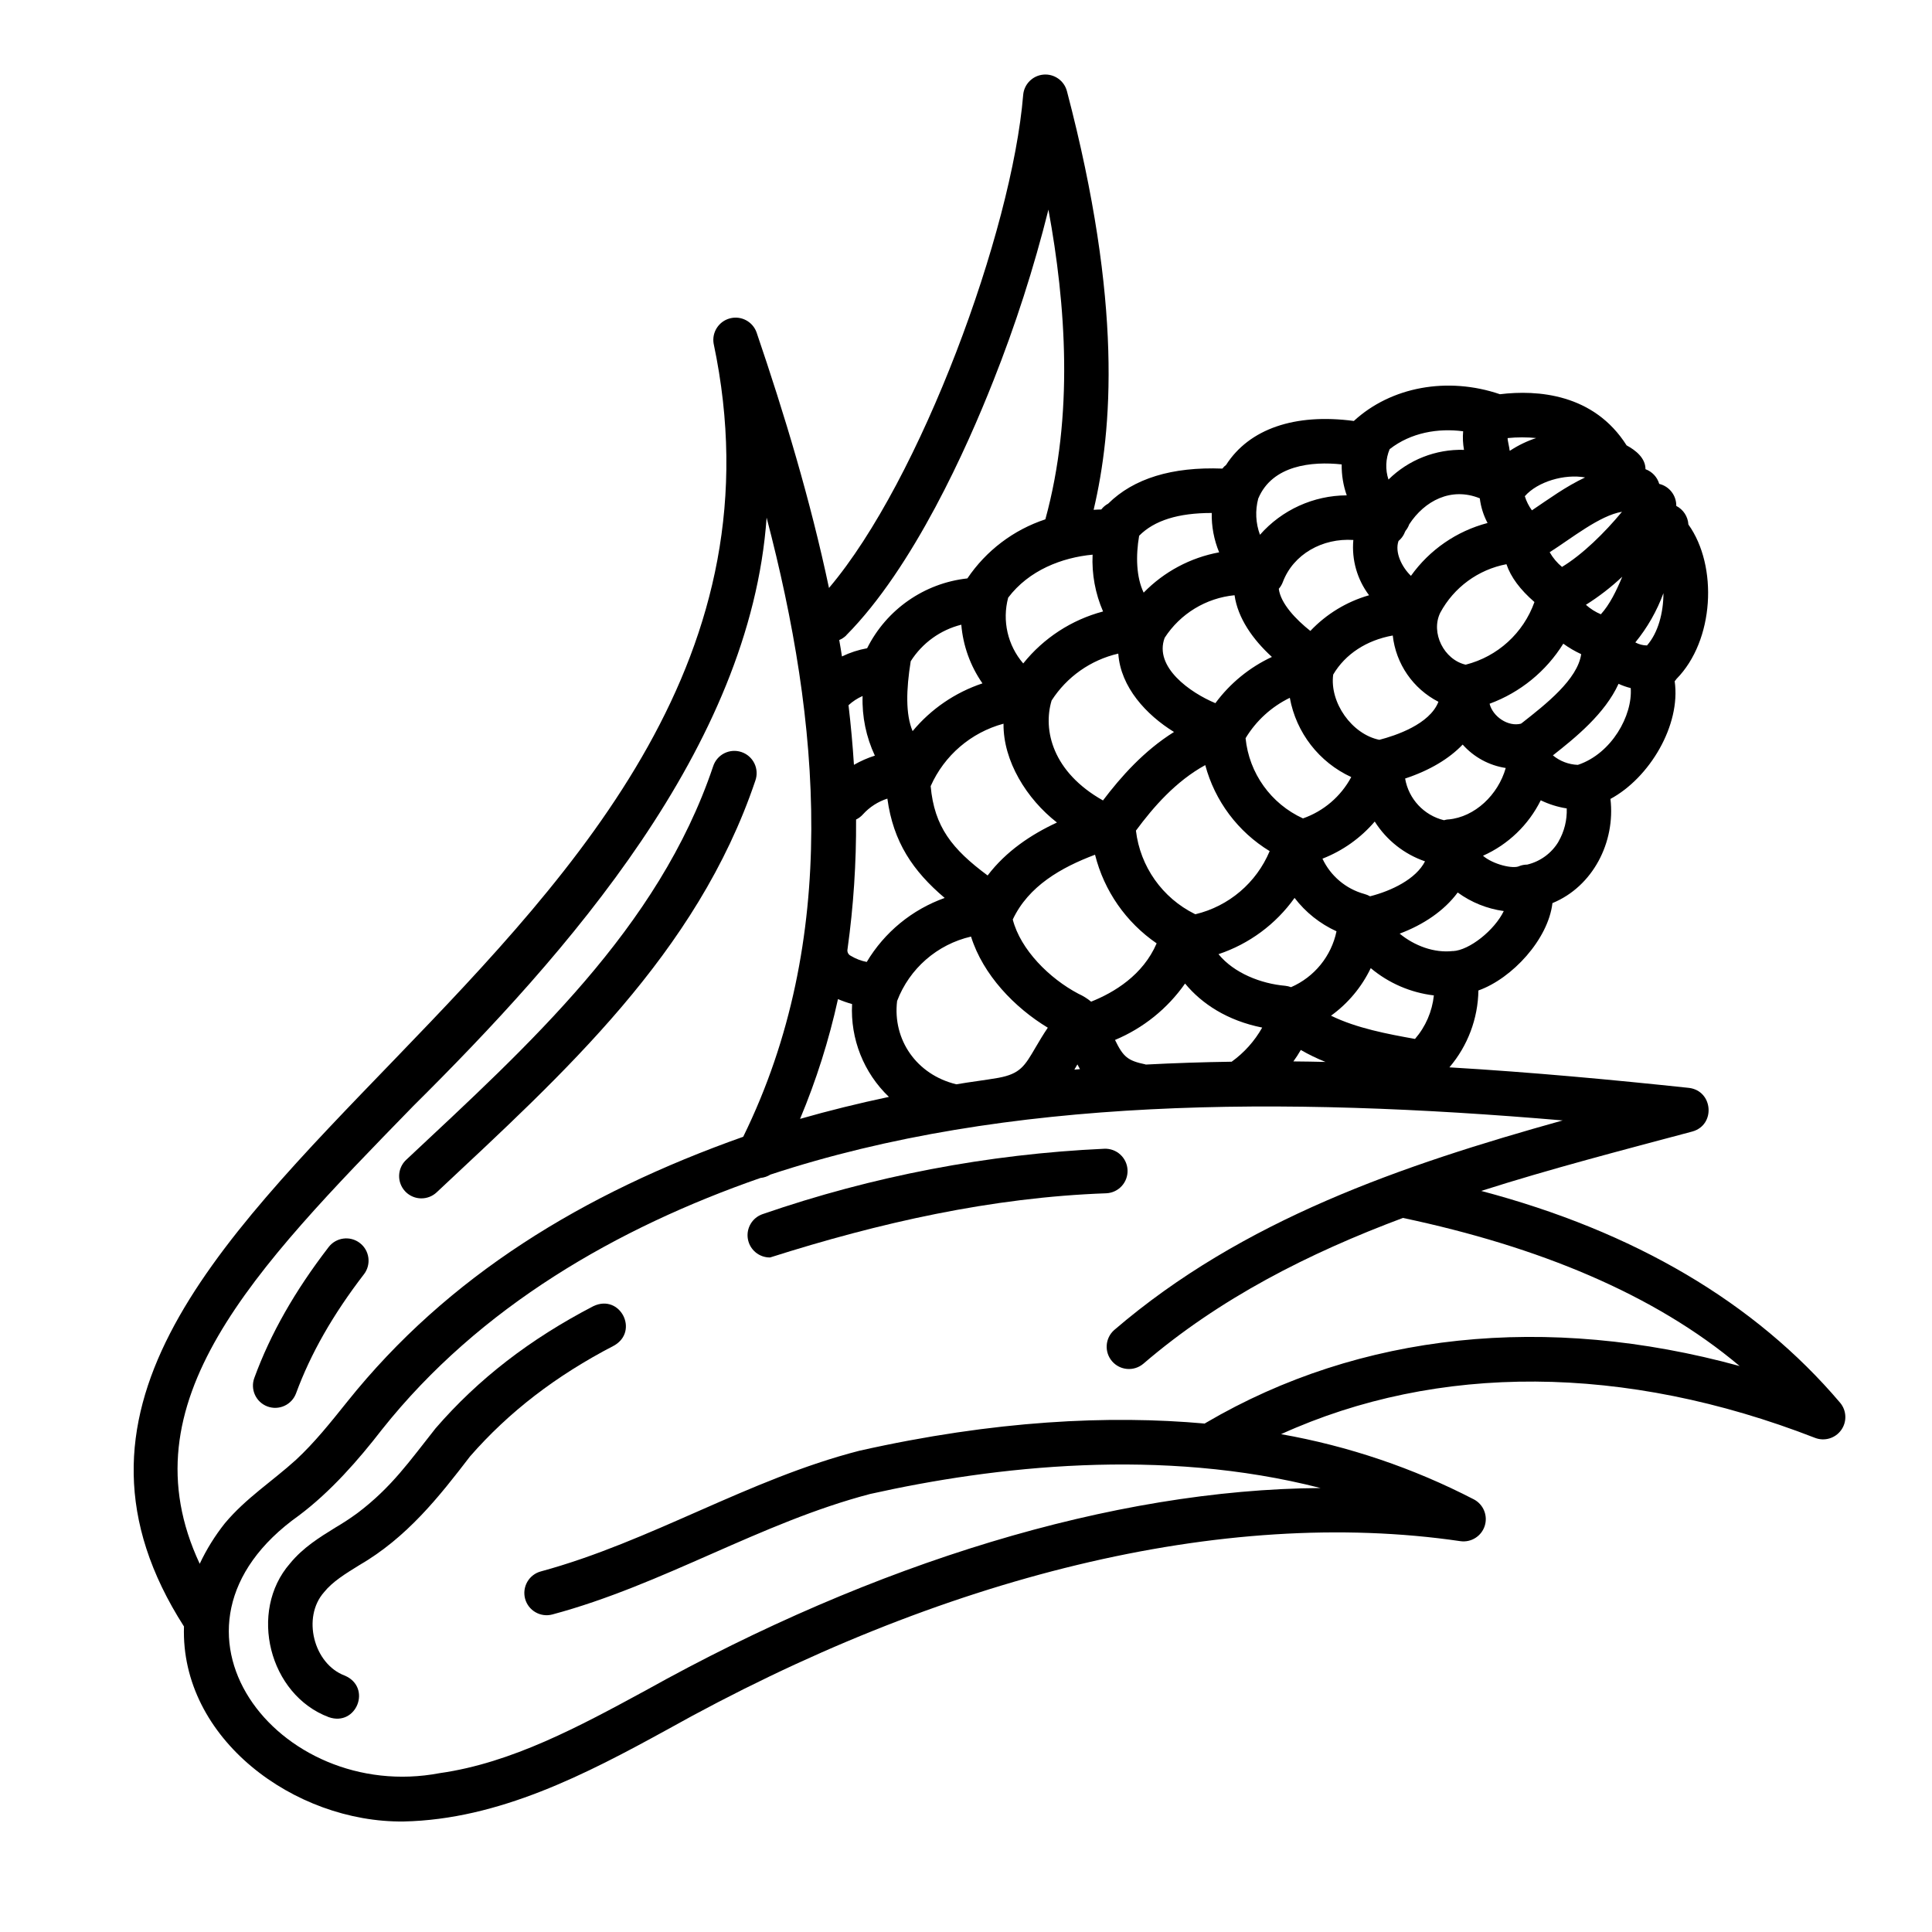 <?xml version="1.0" encoding="UTF-8"?>
<!-- The Best Svg Icon site in the world: iconSvg.co, Visit us! https://iconsvg.co -->
<svg fill="#000000" width="800px" height="800px" version="1.1" viewBox="144 144 512 512" xmlns="http://www.w3.org/2000/svg">
 <g>
  <path d="m214.88 516.73c1.469 0.543 3.094 0.48 4.519-0.18 1.422-0.656 2.527-1.852 3.066-3.324 3.879-10.527 9.762-20.84 17.988-31.539v0.004c1.984-2.586 1.5-6.297-1.09-8.281-2.586-1.988-6.293-1.5-8.277 1.086-8.965 11.652-15.41 22.984-19.68 34.648-1.137 3.055 0.418 6.449 3.473 7.586z"/>
  <path d="m255.68 461.58c1.496 0 2.941-0.57 4.035-1.594 33.586-31.488 68.988-63.23 84.457-109.1 0.535-1.492 0.445-3.137-0.246-4.566-0.691-1.426-1.926-2.516-3.43-3.019-1.5-0.508-3.144-0.387-4.559 0.328-1.414 0.719-2.481 1.977-2.957 3.488-14.477 42.973-48.934 73.879-81.336 104.25-1.77 1.656-2.348 4.227-1.457 6.481s3.066 3.734 5.492 3.734z"/>
  <path d="m536.53 459.61c18.5-5.902 37.273-10.754 55.941-15.742 6.25-1.711 5.539-10.824-0.914-11.57-20.113-2.137-41.465-4.133-63.449-5.441v-0.004c4.852-5.688 7.57-12.891 7.684-20.367 8.945-3.18 18.5-13.551 19.621-23.152 10.734-4.41 16.727-16.168 15.371-27.609 10.363-5.59 18.695-19.543 17.023-31.191v-0.004c0.176-0.188 0.332-0.391 0.473-0.602 10.016-10.156 11.051-29.895 3.16-40.934-0.121-2.094-1.344-3.969-3.211-4.922 0.047-2.762-1.828-5.188-4.516-5.836-0.523-1.805-1.875-3.25-3.641-3.894 0-2.953-2.578-5-5.008-6.316-8.68-13.699-23.617-14.762-33.562-13.551-13.895-4.742-28.891-1.969-38.719 7.086-15.617-2.086-27.73 2.086-33.852 11.641-0.371 0.281-0.703 0.613-0.984 0.98-13.352-0.512-23.508 2.609-30.258 9.277v0.004c-0.719 0.383-1.344 0.914-1.84 1.555-0.68 0-1.359 0.051-2.027 0.09 4.988-21.195 7.715-54.691-7.074-110.95l-0.004-0.004c-0.727-2.773-3.348-4.625-6.207-4.383-2.859 0.246-5.133 2.508-5.383 5.367-2.953 36.113-27.199 102.06-51.465 130.68-4.922-23.281-11.809-46.051-19.188-67.719-1.027-2.879-4.082-4.5-7.043-3.731-2.957 0.766-4.844 3.668-4.34 6.684 34.852 164.79-212.76 226.94-140.36 339.99-0.984 29.738 29.324 52.004 58.195 51.672 25.25-0.523 48.375-12.547 69.766-24.297 72.746-40.668 147.32-59.219 210.32-49.988 2.836 0.391 5.547-1.312 6.426-4.039s-0.332-5.691-2.863-7.031c-16.066-8.312-33.297-14.145-51.109-17.289 41.496-18.852 91.109-18.637 141.52 0.984 2.516 0.969 5.367 0.109 6.93-2.086s1.441-5.172-0.297-7.231c-22.535-26.57-54.527-45.395-95.117-56.129zm-102.98-168.62c-0.238 5.164 0.711 10.312 2.773 15.055-8.344 2.211-15.758 7.039-21.156 13.773-4.125-4.789-5.621-11.312-3.992-17.426 5.488-7.269 14.238-10.637 22.375-11.402zm82.656-5.766c0.078-0.188 0.188-0.363 0.277-0.551v-0.004c0.426-0.512 0.758-1.094 0.98-1.719 4.035-6.211 11.109-9.969 18.695-6.887l0.004-0.004c0.277 2.289 0.977 4.508 2.055 6.543-8.195 2.148-15.379 7.106-20.301 14.004-2.391-2.293-4.34-6.199-3.297-9.238 0.699-0.582 1.254-1.316 1.617-2.148zm7.785 122.57c-0.449 4.266-2.191 8.293-5 11.535-7.191-1.289-15.477-2.832-22.258-6.16 4.508-3.254 8.129-7.59 10.527-12.605 4.754 3.988 10.566 6.5 16.73 7.231zm-90.824 1.664c-1.023-0.848-2.156-1.551-3.367-2.098-7.684-4.043-15.352-11.68-17.406-19.68 4.164-8.855 12.793-13.777 21.805-17.172v0.004c2.391 9.559 8.199 17.914 16.324 23.488-3.621 8.43-11.285 13.035-17.375 15.457zm-59.453-10.527c-1.492-0.285-2.922-0.832-4.223-1.617-0.684-0.309-1.051-1.059-0.887-1.789 1.582-11.379 2.336-22.855 2.266-34.344 0.695-0.328 1.316-0.797 1.828-1.375 1.754-1.934 3.981-3.367 6.465-4.164 1.566 11.512 6.769 19.188 15.184 26.32v0.004c-8.645 3.086-15.945 9.082-20.652 16.965zm66.648-81.672c0.629 8.855 7.41 16.188 14.762 20.723-7.941 4.969-14.023 11.809-18.824 18.145-13.41-7.547-15.949-18.695-13.617-26.469l-0.004-0.004c4.039-6.293 10.383-10.758 17.672-12.438zm127.92-10.449-0.004-0.004c-1.465-0.609-2.816-1.465-3.996-2.527 3.441-2.164 6.668-4.656 9.633-7.441-1.562 3.769-3.344 7.391-5.648 9.93zm-10.281-12.527-0.008-0.004c-1.336-1.094-2.461-2.43-3.312-3.934 5.805-3.68 13.254-9.742 19.16-10.715-4.59 5.566-10.492 11.344-15.887 14.609zm-14.762-0.719c1.141 3.367 3.609 6.695 7.41 9.988l-0.004-0.004c-2.93 8.227-9.762 14.453-18.227 16.602-5.746-1.32-9.34-8.461-6.731-13.777 3.609-6.703 10.047-11.426 17.527-12.848zm-30.145 18.852c0.828 7.516 5.375 14.113 12.102 17.566-2.32 5.984-11.375 8.973-15.656 10.078-7.293-1.484-13.215-9.898-12.23-17.289 3.199-5.434 8.848-9.117 15.785-10.355zm-27.277 16.531c1.684 9.23 7.758 17.062 16.277 20.988-2.742 5.125-7.309 9.031-12.793 10.953-8.488-3.879-14.281-11.969-15.211-21.254 2.793-4.629 6.867-8.344 11.727-10.707zm-75.875 6.887c-0.09 9.84 6.109 19.875 14.16 26.145-6.887 3.199-13.473 7.598-18.371 14.031-9.418-6.977-14.129-12.898-15.094-23.664h-0.004c3.606-8.148 10.703-14.238 19.309-16.559zm50.684 50.383c-8.594-4.258-14.461-12.566-15.594-22.09 4.625-6.258 10.578-13.098 18.371-17.367 2.547 9.512 8.66 17.676 17.07 22.797-3.516 8.395-10.824 14.609-19.68 16.73-0.051-0.027-0.109-0.051-0.168-0.07zm26.441-4.269c2.922 3.82 6.742 6.863 11.121 8.855-1.375 6.598-5.867 12.117-12.047 14.809-0.488-0.184-0.996-0.309-1.516-0.363-6.434-0.551-13.629-3.367-17.711-8.383 8.125-2.711 15.184-7.926 20.152-14.898zm19.984-0.434c-0.465-0.262-0.965-0.465-1.484-0.602-4.891-1.344-8.945-4.766-11.102-9.355 5.359-2.09 10.121-5.469 13.855-9.84 3.109 4.93 7.812 8.652 13.324 10.547-2.391 4.703-8.895 7.832-14.594 9.27zm20.793-20.367v-0.004c-0.398 0.031-0.789 0.109-1.172 0.227-5.328-1.301-9.375-5.644-10.301-11.051 6.484-2.144 11.652-5.227 15.254-9.004l-0.004 0.004c2.965 3.34 7.004 5.535 11.414 6.207-2.004 7.086-8.164 13-15.191 13.637zm19.523-25.586-0.277 0.215c-3.367 0.895-7.477-1.82-8.336-5.285l0.004 0.004c8.102-2.981 14.977-8.582 19.531-15.914 1.488 1.078 3.074 2.008 4.742 2.777-0.973 6.691-9.355 13.262-15.664 18.211zm30.023-21.324h-0.004c3.188-3.902 5.703-8.309 7.441-13.039 0 5.215-1.426 10.527-4.359 13.855-1.078-0.012-2.137-0.289-3.082-0.805zm-13.305-43.719c-5.188 2.441-9.613 5.707-14.109 8.727h-0.004c-0.832-1.133-1.465-2.402-1.879-3.746 3.375-3.867 10.531-5.965 15.992-4.969zm-61.43 16.57h-0.004c-0.484 5.234 1 10.461 4.164 14.66-5.941 1.703-11.312 4.969-15.559 9.457-3.836-3.039-7.871-7.262-8.363-11.168 0.465-0.527 0.828-1.141 1.074-1.801 2.793-7.379 10.496-11.68 18.684-11.137zm-31.488 14.641c0.855 6.043 4.781 11.691 9.898 16.363v0.004c-5.938 2.766-11.086 6.981-14.977 12.25-6.594-2.746-16.336-9.523-13.441-17.32 4.133-6.394 10.965-10.551 18.547-11.285zm-72.414 7.805c0.465 5.594 2.402 10.961 5.609 15.566-7.231 2.41-13.641 6.793-18.512 12.656-1.879-4.457-1.711-11-0.5-18.52 3.062-4.836 7.875-8.309 13.43-9.691zm-22.926 34.727h-0.004c-1.922 0.609-3.769 1.426-5.519 2.43-0.336-5.246-0.812-10.516-1.438-15.805 1.102-1.012 2.359-1.836 3.731-2.438-0.18 5.457 0.938 10.879 3.258 15.82zm-9.781 64.5h-0.004c1.227 0.523 2.488 0.969 3.769 1.328-0.488 9.23 3.078 18.215 9.762 24.602-8.09 1.707-15.938 3.648-23.547 5.824 4.301-10.258 7.66-20.883 10.047-31.742zm31.359 22.582c-10.5-2.539-16.895-11.809-15.664-22.062l-0.004 0.004c3.273-8.605 10.621-15.012 19.594-17.082 3.18 10.145 11.523 18.812 20.348 24.148-1.277 1.879-2.301 3.633-3.246 5.234-2.875 4.922-4.062 6.988-9.84 8.051-3.672 0.645-7.481 1.078-11.16 1.719zm32.117-5.262c0.227 0.422 0.441 0.836 0.68 1.25l-1.484 0.129zm18.066 0c-4.734-0.984-5.902-1.969-8.098-6.484 7.481-3.125 13.918-8.309 18.566-14.949 4.43 5.383 11.238 9.84 20.438 11.672-2.004 3.566-4.766 6.652-8.09 9.043-7.574 0.109-15.18 0.363-22.816 0.758zm41.121-3.836v-0.004c2.106 1.219 4.301 2.281 6.562 3.18-2.832-0.07-5.668-0.109-8.512-0.137 0.703-0.961 1.352-1.961 1.949-3.004zm40.344-26.215c-4.988 0.582-10.203-1.387-14.129-4.606 6.289-2.352 11.809-6.062 15.379-10.902v-0.004c3.602 2.629 7.797 4.316 12.211 4.922-2.441 5.066-9.102 10.41-13.5 10.617zm27.984-29.008v-0.004c-1.832 3.082-4.836 5.285-8.324 6.113-0.703 0-1.398 0.133-2.055 0.383-1.613 0.855-6.988-0.422-9.652-2.727h-0.004c6.66-2.969 12.074-8.168 15.312-14.699 2.176 1.055 4.496 1.781 6.887 2.152 0.113 3.09-0.648 6.144-2.203 8.816zm5.246-20.387-0.176 0.07-0.004-0.008c-2.406-0.098-4.715-0.98-6.57-2.516 6.031-4.742 13.777-11.031 17.398-18.961l-0.004-0.004c1.039 0.48 2.117 0.859 3.231 1.133 0.52 7.293-5.07 17.32-13.914 20.32zm-11.031-86.594v-0.004c-2.5 0.809-4.879 1.949-7.074 3.394h-0.098c-0.098-0.984-0.57-2.695-0.543-3.336 2.551-0.254 5.125-0.254 7.676 0zm-19.504-1.746c-0.145 1.645-0.066 3.297 0.227 4.922-7.465-0.219-14.699 2.625-20.016 7.871-0.875-2.637-0.762-5.5 0.316-8.059 5.656-4.418 12.879-5.609 19.473-4.734zm-32.188 8.797c-0.039 2.785 0.414 5.555 1.34 8.18-8.805 0.035-17.176 3.84-22.996 10.449-1.137-3.07-1.301-6.418-0.461-9.586 3.699-8.883 14.258-9.918 22.117-9.062zm-34.441 12.793h0.004c-0.082 3.598 0.59 7.168 1.965 10.488-7.609 1.402-14.602 5.133-20.004 10.68-1.969-4.074-2.117-9.77-1.199-15.074 4.023-4.066 10.359-6.035 19.207-6.035zm-96.855 32.473c17.852-18.008 32.051-49.879 38.918-67.277h0.004c5.894-14.832 10.789-30.043 14.66-45.527 4.606 25.094 6.762 54.492-0.816 82.074-8.434 2.785-15.699 8.293-20.664 15.656-11.426 1.254-21.434 8.227-26.57 18.508-2.312 0.418-4.555 1.148-6.672 2.176-0.227-1.457-0.461-2.953-0.719-4.348l0.004-0.004c0.676-0.281 1.297-0.691 1.828-1.199zm-114.88 124.89c40.719-40.395 89.465-95.164 93.777-156.07 14.168 54.023 19.48 111.72-6.203 164.08-42.488 15.055-78.277 36.891-104.91 70.18-4.484 5.59-8.68 10.863-13.609 15.43-6.199 5.637-13.273 10.145-18.863 16.836-2.621 3.305-4.856 6.898-6.648 10.715-20.016-42.734 14.148-77.734 56.461-121.17zm210.24 83.777-0.363 0.234c-25.25-2.273-55.715-0.836-91.512 7.203-29.52 7.586-55.223 24.051-84.418 31.98-1.516 0.406-2.805 1.398-3.586 2.754s-0.992 2.969-0.59 4.481c0.848 3.148 4.086 5.016 7.234 4.172 29.383-7.871 55.004-24.273 84.211-31.93 32.945-7.352 77.266-12.379 119.36-1.574-55.105 0.383-118.24 19.848-178.88 53.656-17.398 9.445-35.426 19.207-54.555 21.902-42.781 8.148-79.316-38.453-37.312-68.277 8.402-6.297 15.742-14.68 22.031-22.809 25.879-32.562 62.387-53.461 100.3-66.648 0.938-0.09 1.84-0.395 2.637-0.895 62.73-20.664 135.95-20.664 209.95-14.348-42.508 11.867-84.793 26.281-118.87 55.559l0.004-0.004c-2.41 2.141-2.66 5.82-0.559 8.266 2.102 2.445 5.773 2.75 8.254 0.691 20.223-17.367 43.848-29.324 68.832-38.672 35.855 7.586 66.578 20.164 89.23 39.25-51.133-14.02-100.6-8.895-141.39 15.008z"/>
  <path d="m301.26 490.14c-16.797 8.727-30.504 19.285-41.84 32.395-6.887 8.688-11.609 15.578-20.664 22.426l0.004-0.004c-1.902 1.395-3.871 2.688-5.906 3.879-4.191 2.59-8.531 5.266-12.004 9.504-11.09 12.715-5.551 34.785 10.262 40.719 7.352 2.59 11.492-7.871 4.289-10.992-8.305-3.078-11.414-15.477-5.531-22.109 2.242-2.793 5.598-4.859 9.18-7.074 12.793-7.391 21.312-18.234 29.52-28.93 10.312-11.809 22.781-21.383 38.102-29.332 6.805-3.789 1.695-13.855-5.41-10.48z"/>
  <path d="m442.81 454.06c-0.07-1.562-0.762-3.035-1.918-4.09-1.156-1.059-2.688-1.609-4.25-1.539-30.852 1.41-61.34 7.242-90.531 17.32-2.746 0.934-4.406 3.727-3.918 6.586 0.492 2.859 2.984 4.941 5.887 4.906 28.91-9.191 58.637-15.922 89.102-17.012 1.566-0.074 3.039-0.762 4.094-1.922 1.055-1.156 1.605-2.684 1.535-4.25z"/>
 </g>
</svg>